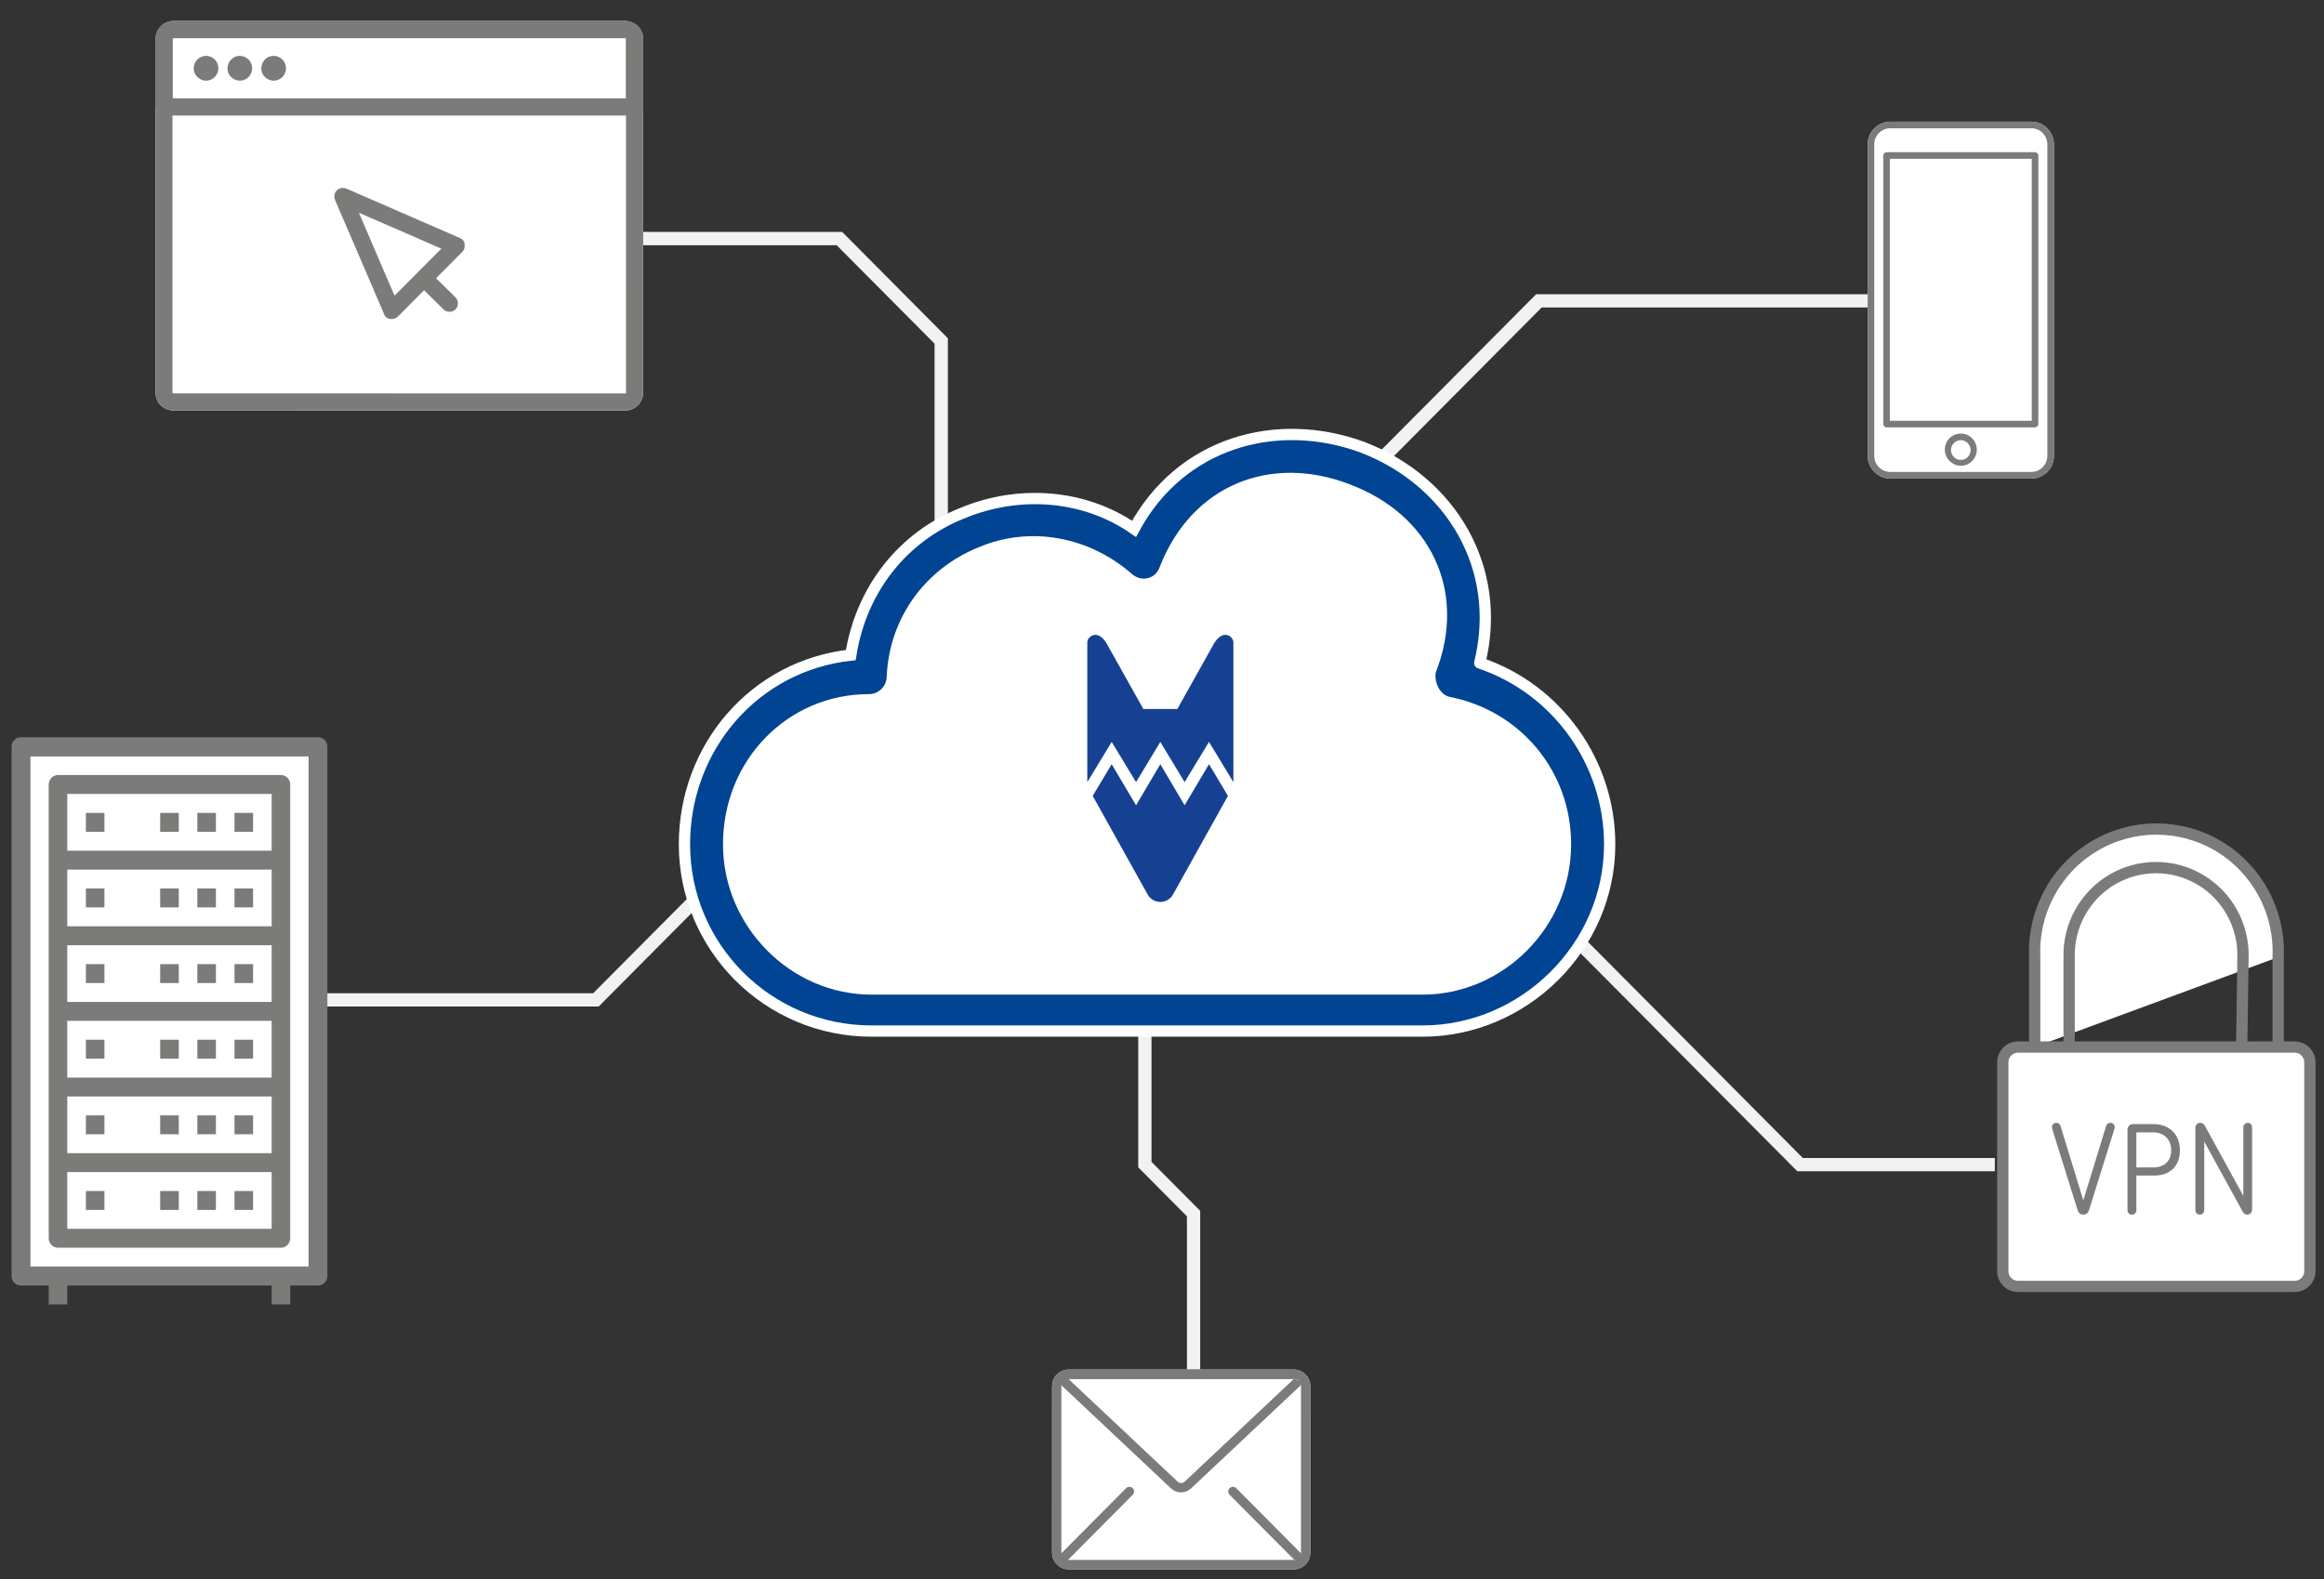 <?xml version="1.0" encoding="UTF-8"?>
<svg xmlns="http://www.w3.org/2000/svg" xmlns:xlink="http://www.w3.org/1999/xlink" version="1.1" width="103px" height="70px" viewBox="0 0 103.0 70.0">
  <rect x="0" y="0" width="103.0" height="70.0" fill="#333333" stroke="none"/>
  <defs>
    <clipPath id="i0">
      <path d="M1440,0 L1440,6673 L0,6673 L0,0 L1440,0 Z"></path>
    </clipPath>
    <clipPath id="i1">
      <path d="M10.722,0 C11.121,0.007 11.436,0.326 11.445,0.727 L11.444,0.727 L11.445,8.093 C11.445,8.242 11.414,8.392 11.332,8.518 C11.191,8.73 10.963,8.854 10.711,8.855 C10.379,8.858 10.047,8.855 9.715,8.855 L0.974,8.855 C0.89,8.855 0.807,8.856 0.723,8.855 C0.343,8.848 0.031,8.554 0.002,8.172 C-0.001,8.134 0,8.096 0,8.057 L0.001,0.818 C0.004,0.635 0.022,0.46 0.142,0.298 C0.284,0.107 0.499,0.001 0.736,0 Z"></path>
    </clipPath>
    <clipPath id="i2">
      <path d="M10.722,0 C11.121,0.007 11.436,0.326 11.445,0.727 L11.443,0.717 L11.445,0.729 L11.445,8.093 C11.445,8.242 11.414,8.392 11.332,8.518 C11.191,8.73 10.963,8.854 10.711,8.855 C10.379,8.858 10.047,8.855 9.715,8.855 L0.974,8.855 C0.89,8.855 0.807,8.856 0.723,8.855 C0.343,8.848 0.031,8.554 0.002,8.172 C-0.001,8.134 0,8.096 0,8.057 L0.001,0.818 C0.004,0.635 0.022,0.46 0.142,0.298 C0.284,0.107 0.499,0.001 0.736,0 Z M10.91,8.374 C10.912,8.371 10.941,8.346 10.941,8.346 C10.941,8.346 10.985,8.295 10.963,8.324 L10.98,8.298 L10.996,8.27 C11.022,8.223 11.03,8.177 11.031,8.125 L11.031,0.727 L11.031,0.717 C11.029,0.699 11.027,0.664 11.03,0.691 L11.024,0.66 L11.015,0.628 L11.011,0.61 L11.004,0.597 C10.998,0.587 10.993,0.578 10.988,0.569 L10.971,0.542 L10.963,0.528 L10.95,0.517 C10.943,0.51 10.935,0.502 10.928,0.495 L10.914,0.481 C10.911,0.48 10.88,0.459 10.88,0.459 C10.869,0.452 10.857,0.445 10.844,0.439 L10.846,0.44 C10.852,0.444 10.836,0.438 10.825,0.433 C10.795,0.424 10.774,0.418 10.753,0.416 L10.763,0.417 L10.752,0.418 C10.746,0.417 10.738,0.417 10.732,0.416 L10.722,0.416 L0.723,0.416 C0.723,0.416 0.706,0.417 0.693,0.418 L0.681,0.417 L0.661,0.422 L0.63,0.43 C0.628,0.43 0.613,0.436 0.601,0.441 L0.594,0.443 L0.574,0.454 L0.547,0.47 L0.534,0.475 L0.524,0.488 L0.484,0.527 L0.473,0.542 C0.416,0.628 0.412,0.668 0.412,0.77 L0.412,8.126 C0.414,8.24 0.47,8.342 0.577,8.402 C0.624,8.428 0.668,8.436 0.722,8.438 C1.033,8.442 1.342,8.438 1.65,8.438 L10.72,8.438 C10.773,8.436 10.822,8.425 10.865,8.402 C10.884,8.392 10.902,8.381 10.919,8.369 Z"></path>
    </clipPath>
    <clipPath id="i3">
      <path d="M3.422,5.253 C3.501,5.332 3.501,5.468 3.422,5.547 C3.296,5.674 3.17,5.8 3.044,5.928 L1.389,7.592 C1.044,7.94 0.697,8.289 0.351,8.637 C0.272,8.717 0.137,8.717 0.059,8.637 C-0.02,8.558 -0.02,8.422 0.059,8.343 C0.186,8.215 0.311,8.089 0.438,7.962 L2.092,6.298 C2.438,5.95 2.785,5.601 3.13,5.253 C3.209,5.174 3.344,5.174 3.422,5.253 Z M8.009,5.253 C8.136,5.381 8.261,5.507 8.388,5.634 L10.042,7.298 C10.388,7.646 10.735,7.995 11.08,8.343 C11.159,8.422 11.159,8.558 11.08,8.637 C11.002,8.716 10.867,8.716 10.788,8.637 C10.662,8.509 10.536,8.383 10.41,8.256 L8.755,6.592 C8.41,6.244 8.063,5.895 7.717,5.547 C7.637,5.468 7.637,5.332 7.717,5.253 C7.795,5.174 7.93,5.174 8.009,5.253 Z M10.539,0.001 C10.742,0.001 10.925,0.069 11.073,0.208 C11.155,0.285 11.151,0.425 11.073,0.502 L11.059,0.512 L11.035,0.535 C10.786,0.77 10.536,1.005 10.287,1.239 C9.834,1.666 9.379,2.094 8.925,2.521 C8.429,2.988 7.933,3.453 7.437,3.92 C7.063,4.272 6.689,4.624 6.315,4.976 C6.224,5.061 6.134,5.146 6.043,5.231 C6.031,5.242 6.019,5.255 6.006,5.266 C5.758,5.49 5.393,5.501 5.139,5.279 C4.954,5.12 4.782,4.946 4.604,4.778 C4.185,4.384 3.768,3.991 3.349,3.597 C2.849,3.126 2.348,2.655 1.848,2.184 C1.429,1.791 1.011,1.396 0.592,1.002 C0.414,0.836 0.238,0.668 0.06,0.502 C-0.02,0.427 -0.02,0.283 0.06,0.208 C0.201,0.077 0.376,0.003 0.567,0.001 L10.539,0.001 Z M0.576,0.414 L0.761,0.588 L1.132,0.937 C1.581,1.358 2.028,1.781 2.477,2.202 C2.969,2.665 3.461,3.128 3.953,3.591 C4.331,3.945 4.709,4.301 5.086,4.656 C5.183,4.746 5.278,4.835 5.373,4.925 C5.388,4.94 5.404,4.954 5.419,4.969 C5.499,5.044 5.638,5.048 5.72,4.969 C5.902,4.793 6.088,4.624 6.271,4.451 C6.689,4.057 7.108,3.663 7.527,3.269 L9.014,1.87 C9.429,1.478 9.845,1.087 10.261,0.696 L10.522,0.45 L10.558,0.414 L0.576,0.414 Z M10.783,0.204 L10.778,0.208 L10.722,0.26 L10.721,0.261 L10.656,0.322 L10.655,0.323 L10.587,0.387 L10.586,0.388 L10.558,0.414 L10.581,0.415 C10.597,0.416 10.611,0.416 10.605,0.416 C10.674,0.425 10.735,0.458 10.781,0.502 C10.846,0.563 10.942,0.579 11.02,0.541 L11.059,0.512 L11.071,0.502 C11.152,0.426 11.148,0.286 11.071,0.208 C10.994,0.123 10.866,0.128 10.783,0.204 Z"></path>
    </clipPath>
    <clipPath id="i4">
      <path d="M12.351,0 L12.351,22.63 L0,22.63 L0,0 L12.351,0 Z"></path>
    </clipPath>
    <clipPath id="i5">
      <path d="M13.586,0 C13.814,0 13.998,0.188 13.998,0.419 L13.998,23.888 C13.998,24.119 13.814,24.307 13.586,24.307 L12.351,24.307 L12.351,25.145 L11.528,25.145 L11.528,24.307 L2.47,24.307 L2.47,25.145 L1.647,25.145 L1.647,24.307 L0.412,24.307 C0.184,24.307 0,24.119 0,23.888 L0,0.419 C0,0.188 0.184,0 0.412,0 L13.586,0 Z M13.174,0.838 L0.823,0.838 L0.823,23.468 L13.174,23.468 L13.174,0.838 Z M11.939,1.676 C12.167,1.676 12.351,1.864 12.351,2.095 L12.351,22.211 C12.351,22.443 12.167,22.63 11.939,22.63 L2.059,22.63 C1.831,22.63 1.647,22.443 1.647,22.211 L1.647,2.095 C1.647,1.864 1.831,1.676 2.059,1.676 L11.939,1.676 Z M11.528,19.278 L2.47,19.278 L2.47,21.792 L11.528,21.792 L11.528,19.278 Z M9.057,20.116 L9.057,20.954 L8.234,20.954 L8.234,20.116 L9.057,20.116 Z M7.411,20.116 L7.411,20.954 L6.587,20.954 L6.587,20.116 L7.411,20.116 Z M4.117,20.116 L4.117,20.954 L3.294,20.954 L3.294,20.116 L4.117,20.116 Z M10.704,20.116 L10.704,20.954 L9.881,20.954 L9.881,20.116 L10.704,20.116 Z M11.528,15.925 L2.47,15.925 L2.47,18.439 L11.528,18.439 L11.528,15.925 Z M10.704,16.763 L10.704,17.601 L9.881,17.601 L9.881,16.763 L10.704,16.763 Z M4.117,16.763 L4.117,17.601 L3.294,17.601 L3.294,16.763 L4.117,16.763 Z M9.057,16.763 L9.057,17.601 L8.234,17.601 L8.234,16.763 L9.057,16.763 Z M7.411,16.763 L7.411,17.601 L6.587,17.601 L6.587,16.763 L7.411,16.763 Z M11.528,12.572 L2.47,12.572 L2.47,15.087 L11.528,15.087 L11.528,12.572 Z M10.704,13.411 L10.704,14.249 L9.881,14.249 L9.881,13.411 L10.704,13.411 Z M4.117,13.411 L4.117,14.249 L3.294,14.249 L3.294,13.411 L4.117,13.411 Z M9.057,13.411 L9.057,14.249 L8.234,14.249 L8.234,13.411 L9.057,13.411 Z M7.411,13.411 L7.411,14.249 L6.587,14.249 L6.587,13.411 L7.411,13.411 Z M11.528,9.22 L2.47,9.22 L2.47,11.734 L11.528,11.734 L11.528,9.22 Z M4.117,10.058 L4.117,10.896 L3.294,10.896 L3.294,10.058 L4.117,10.058 Z M9.057,10.058 L9.057,10.896 L8.234,10.896 L8.234,10.058 L9.057,10.058 Z M7.411,10.058 L7.411,10.896 L6.587,10.896 L6.587,10.058 L7.411,10.058 Z M10.704,10.058 L10.704,10.896 L9.881,10.896 L9.881,10.058 L10.704,10.058 Z M11.528,5.867 L2.47,5.867 L2.47,8.382 L11.528,8.382 L11.528,5.867 Z M10.704,6.705 L10.704,7.543 L9.881,7.543 L9.881,6.705 L10.704,6.705 Z M4.117,6.705 L4.117,7.543 L3.294,7.543 L3.294,6.705 L4.117,6.705 Z M9.057,6.705 L9.057,7.543 L8.234,7.543 L8.234,6.705 L9.057,6.705 Z M7.411,6.705 L7.411,7.543 L6.587,7.543 L6.587,6.705 L7.411,6.705 Z M11.528,2.514 L2.47,2.514 L2.47,5.029 L11.528,5.029 L11.528,2.514 Z M10.704,3.353 L10.704,4.191 L9.881,4.191 L9.881,3.353 L10.704,3.353 Z M4.117,3.353 L4.117,4.191 L3.294,4.191 L3.294,3.353 L4.117,3.353 Z M9.057,3.353 L9.057,4.191 L8.234,4.191 L8.234,3.353 L9.057,3.353 Z M7.411,3.353 L7.411,4.191 L6.587,4.191 L6.587,3.353 L7.411,3.353 Z"></path>
    </clipPath>
    <clipPath id="i6">
      <path d="M7.254,0 C7.8,0 8.254,0.457 8.254,1.006 L8.254,14.814 C8.254,15.363 7.8,15.82 7.254,15.82 L1,15.82 C0.455,15.82 0,15.363 0,14.814 L0,1.006 C0,0.457 0.455,0 1,0 Z"></path>
    </clipPath>
    <clipPath id="i7">
      <path d="M7.254,0 C7.8,0 8.254,0.457 8.254,1.006 L8.254,14.814 C8.254,15.363 7.8,15.82 7.254,15.82 L1,15.82 C0.455,15.82 0,15.363 0,14.814 L0,1.006 C0,0.457 0.455,0 1,0 Z M7.254,0.293 L1,0.293 C0.618,0.293 0.291,0.604 0.291,1.006 L0.291,14.814 C0.291,15.198 0.6,15.527 1,15.527 L7.254,15.527 C7.636,15.527 7.963,15.216 7.963,14.814 L7.963,1.006 C7.963,0.622 7.654,0.293 7.254,0.293 Z"></path>
    </clipPath>
    <clipPath id="i8">
      <path d="M6.727,0 C6.8,0 6.872,0.073 6.872,0.146 L6.872,12.052 C6.872,12.126 6.8,12.199 6.727,12.199 L0.145,12.199 C0.073,12.199 0,12.126 0,12.052 L0,0.146 C0,0.073 0.073,0 0.145,0 Z M6.581,0.293 L0.291,0.293 L0.291,11.906 L6.581,11.906 L6.581,0.293 Z"></path>
    </clipPath>
    <clipPath id="i9">
      <path d="M0.709,0 C1.109,0 1.418,0.329 1.418,0.713 C1.418,1.097 1.109,1.427 0.709,1.427 C0.327,1.427 0,1.097 0,0.713 C0,0.329 0.309,0 0.709,0 Z M0.709,0.293 C0.473,0.293 0.273,0.494 0.273,0.732 C0.273,0.969 0.473,1.17 0.709,1.17 C0.945,1.17 1.145,0.969 1.145,0.732 C1.145,0.494 0.945,0.293 0.709,0.293 Z"></path>
    </clipPath>
    <clipPath id="i10">
      <path d="M12.938,9.665 C13.31,9.665 13.611,9.969 13.611,10.343 L13.611,19.6 C13.611,19.974 13.31,20.277 12.938,20.277 L0.673,20.277 C0.301,20.277 0,19.974 0,19.6 L0,10.343 C0,9.969 0.301,9.665 0.673,9.665 L12.938,9.665 Z M4.038,0.77 C5.744,-0.257 7.873,-0.257 9.58,0.77 C11.286,1.796 12.294,3.682 12.204,5.68 L1.414,9.663 L1.414,5.68 C1.323,3.682 2.331,1.796 4.038,0.77 Z"></path>
    </clipPath>
    <clipPath id="i11">
      <path d="M2.592,0 C2.699,0 2.783,0.085 2.783,0.181 C2.783,0.22 2.772,0.26 2.761,0.299 L1.65,3.855 C1.605,4.002 1.515,4.07 1.392,4.07 C1.268,4.07 1.178,4.002 1.134,3.855 L0.022,0.299 C0.011,0.26 0,0.22 0,0.181 C0,0.085 0.084,0 0.191,0 C0.286,0 0.354,0.051 0.382,0.141 L1.392,3.438 L2.402,0.141 C2.43,0.051 2.497,0 2.592,0 Z M4.489,0.056 C5.258,0.056 5.673,0.564 5.673,1.214 C5.673,1.908 5.252,2.337 4.534,2.337 L3.743,2.337 L3.743,3.872 C3.743,3.991 3.659,4.07 3.546,4.07 C3.434,4.07 3.35,3.991 3.35,3.872 L3.35,0.299 C3.35,0.164 3.462,0.056 3.597,0.056 Z M8.681,0 C8.787,0 8.872,0.085 8.872,0.198 L8.872,3.855 C8.872,3.974 8.776,4.07 8.658,4.07 C8.574,4.07 8.501,4.025 8.456,3.94 L6.751,0.83 L6.751,3.872 C6.751,3.985 6.661,4.07 6.554,4.07 C6.447,4.07 6.358,3.985 6.358,3.872 L6.358,0.215 C6.358,0.096 6.453,0 6.571,0 C6.666,0 6.728,0.045 6.779,0.13 L8.484,3.24 L8.484,0.198 C8.484,0.085 8.574,0 8.681,0 Z M4.489,0.423 L3.743,0.423 L3.743,1.976 L4.489,1.976 C5.017,1.976 5.286,1.665 5.286,1.214 C5.286,0.739 4.972,0.423 4.489,0.423 Z"></path>
    </clipPath>
    <clipPath id="i12">
      <path d="M20.794,0 C21.239,0.005 21.59,0.325 21.615,0.775 C21.625,0.965 21.615,1.161 21.615,1.351 L21.615,16.442 C21.613,16.899 21.289,17.255 20.827,17.275 L20.781,17.272 L1.518,17.273 C1.401,17.273 1.286,17.274 1.171,17.274 L0.826,17.273 C0.432,17.27 0.068,17.011 0.013,16.602 C0,16.513 0,16.432 0,16.346 L0,0.838 C0.003,0.409 0.283,0.056 0.717,0.005 C0.775,0 0.833,0 0.894,0 Z"></path>
    </clipPath>
    <clipPath id="i13">
      <path d="M20.794,0 C21.239,0.005 21.59,0.325 21.615,0.775 C21.625,0.965 21.615,1.161 21.615,1.351 L21.615,16.442 C21.613,16.899 21.289,17.255 20.827,17.275 L20.781,17.272 L1.518,17.273 C1.401,17.273 1.286,17.274 1.171,17.274 L0.826,17.273 C0.432,17.27 0.068,17.011 0.013,16.602 C0,16.513 0,16.432 0,16.346 L0,0.838 C0.003,0.409 0.283,0.056 0.717,0.005 C0.775,0 0.833,0 0.894,0 Z M0.752,16.485 L0.752,16.492 L0.752,16.495 L0.753,16.496 L0.753,16.494 L0.755,16.497 L0.763,16.503 L0.773,16.511 L0.773,16.511 L20.827,16.513 L20.84,16.512 L20.841,16.51 L20.843,16.504 L20.844,16.503 L20.844,16.502 L20.833,16.509 L20.85,16.492 L20.853,16.483 L20.852,1.367 C20.852,1.176 20.855,0.983 20.852,0.793 L20.84,0.772 L20.836,0.768 L20.834,0.767 L20.827,0.765 L20.815,0.765 L0.771,0.764 L0.762,0.775 L0.759,0.778 L0.759,0.779 L0.752,0.793 L0.752,16.485 Z"></path>
    </clipPath>
    <clipPath id="i14">
      <path d="M20.79,0 C20.95,0 21.106,0.033 21.245,0.119 C21.48,0.264 21.606,0.518 21.616,0.793 C21.619,0.838 21.616,0.881 21.616,0.927 L21.616,3.81 C21.616,3.837 21.613,3.863 21.608,3.887 L21.594,3.931 L21.587,3.954 C21.556,4.026 21.508,4.082 21.447,4.122 L21.442,4.124 C21.403,4.153 21.356,4.173 21.308,4.183 L21.245,4.19 L21.235,4.191 L21.2,4.191 C20.929,4.196 20.657,4.191 20.386,4.191 L0.38,4.191 C0.175,4.191 0.001,4.016 0.001,3.81 L0.001,0.94 C0.001,0.892 -0.001,0.846 0.001,0.798 C0.009,0.531 0.125,0.295 0.345,0.14 C0.541,0 0.751,0 0.976,0 Z M20.859,0.79 L20.855,0.778 L20.852,0.774 L20.846,0.768 L20.836,0.762 L20.843,0.765 L20.843,0.764 L20.836,0.762 L20.777,0.758 C20.746,0.758 20.716,0.759 20.686,0.76 L20.596,0.762 L0.791,0.762 L0.788,0.762 L0.778,0.766 L0.774,0.769 L0.769,0.774 L0.763,0.784 L0.761,0.789 L0.761,3.426 L0.824,3.425 L1.231,3.429 L20.858,3.429 L20.859,0.79 Z"></path>
    </clipPath>
    <clipPath id="i15">
      <path d="M0.548,0 C0.69,0 0.833,0.061 0.934,0.163 C0.998,0.225 1.041,0.299 1.066,0.381 L1.086,0.464 L1.091,0.478 L1.094,0.53 L1.096,0.551 C1.098,0.578 1.096,0.604 1.091,0.629 L1.081,0.66 L1.065,0.725 C1.048,0.78 1.022,0.831 0.988,0.879 L0.929,0.947 C0.828,1.049 0.679,1.105 0.538,1.102 C0.25,1.095 -0.007,0.848 0,0.551 C0.008,0.251 0.245,0 0.548,0 Z"></path>
    </clipPath>
    <clipPath id="i16">
      <path d="M0.548,0 C0.69,0 0.833,0.061 0.934,0.163 C0.998,0.225 1.041,0.299 1.066,0.381 L1.086,0.464 L1.091,0.478 L1.094,0.53 L1.096,0.551 C1.098,0.578 1.096,0.604 1.091,0.629 L1.081,0.66 L1.065,0.725 C1.048,0.78 1.022,0.831 0.988,0.879 L0.929,0.947 C0.828,1.049 0.679,1.105 0.538,1.102 C0.25,1.095 -0.007,0.848 0,0.551 C0.008,0.251 0.245,0 0.548,0 Z"></path>
    </clipPath>
    <clipPath id="i17">
      <path d="M0.548,0 C0.69,0 0.833,0.061 0.934,0.163 C0.998,0.225 1.041,0.299 1.066,0.381 L1.086,0.464 L1.091,0.478 L1.094,0.53 L1.096,0.551 C1.098,0.578 1.096,0.604 1.091,0.629 L1.081,0.66 L1.065,0.725 C1.048,0.78 1.022,0.831 0.988,0.879 L0.929,0.947 C0.828,1.049 0.679,1.105 0.538,1.102 C0.25,1.095 -0.007,0.848 0,0.551 C0.008,0.251 0.245,0 0.548,0 Z"></path>
    </clipPath>
    <clipPath id="i18">
      <path d="M0.041,0.561 C-0.115,0.2 0.2,-0.114 0.559,0.04 C0.766,0.129 0.973,0.221 1.18,0.31 C2.087,0.706 2.99,1.1 3.897,1.493 C4.463,1.74 5.028,1.986 5.594,2.233 C5.821,2.334 5.826,2.675 5.67,2.832 C5.195,3.31 4.718,3.79 4.243,4.267 L4.506,4.001 L4.8,4.29 L5.364,4.846 C5.511,4.989 5.508,5.24 5.369,5.38 C5.223,5.527 4.98,5.525 4.834,5.38 L3.975,4.533 L3.527,4.985 L2.814,5.702 C2.657,5.86 2.316,5.857 2.218,5.626 C2.129,5.418 2.039,5.21 1.95,5.001 C1.559,4.089 1.167,3.18 0.776,2.268 C0.531,1.699 0.286,1.13 0.041,0.561 Z M1.086,1.097 L1.547,2.172 L2.134,3.538 C2.379,4.107 2.624,4.676 2.869,5.245 L2.666,4.773 L2.987,4.451 L3.7,3.734 L3.71,3.725 L4.421,3.011 L4.74,2.689 L4.589,2.624 C4.136,2.426 3.683,2.228 3.23,2.031 L1.872,1.44 L1.086,1.097 Z"></path>
    </clipPath>
    <clipPath id="i19">
      <path d="M19.351,3.983 C20.734,0.486 24.074,-0.796 27.414,0.486 C30.87,1.769 32.483,5.032 31.1,8.529 C30.985,9.112 31.331,9.812 31.907,9.928 C34.901,10.511 37.09,13.075 37.09,16.223 C37.09,19.72 34.21,22.634 30.755,22.634 L6.335,22.634 C2.88,22.634 0,19.72 0,16.223 C0,12.609 2.764,9.812 6.22,9.812 C6.796,9.812 7.257,9.345 7.257,8.763 C7.372,6.315 8.869,4.217 11.173,3.284 C13.362,2.351 15.896,2.818 17.739,4.45 C18.315,4.916 19.121,4.683 19.351,3.983 Z"></path>
    </clipPath>
    <clipPath id="i20">
      <path d="M30.064,0.57 C33.98,2.085 36.284,5.932 35.247,10.128 C38.703,11.294 41.006,14.558 41.006,18.171 C41.006,22.717 37.205,26.447 32.713,26.447 L8.293,26.447 C3.686,26.447 0,22.717 0,18.171 C0,13.858 3.11,10.245 7.372,9.779 C7.833,6.864 9.676,4.533 12.325,3.484 C14.859,2.435 17.739,2.668 19.927,4.183 C22.001,0.337 26.262,-0.829 30.064,0.57 Z M21.309,5.932 C21.079,6.631 20.273,6.864 19.697,6.398 C17.854,4.766 15.32,4.3 13.131,5.232 C10.828,6.165 9.33,8.263 9.215,10.711 C9.215,11.294 8.754,11.76 8.178,11.76 C4.723,11.76 1.958,14.558 1.958,18.171 C1.958,21.668 4.838,24.582 8.293,24.582 L32.713,24.582 C36.169,24.582 39.048,21.668 39.048,18.171 C39.048,15.024 36.86,12.46 33.865,11.877 C33.289,11.76 32.943,11.061 33.058,10.478 C34.441,6.981 32.828,3.717 29.373,2.435 C26.032,1.153 22.692,2.435 21.309,5.932 Z"></path>
    </clipPath>
    <clipPath id="i21">
      <path d="M5.394,5.735 L6.234,7.139 L3.793,11.522 C3.681,11.718 3.458,11.842 3.237,11.842 C3.016,11.842 2.794,11.718 2.682,11.522 L0.24,7.139 L1.081,5.735 L2.161,7.557 L3.237,5.735 L4.313,7.557 L5.394,5.735 Z M6.475,0.332 L6.475,6.529 L5.394,4.746 L4.313,6.529 L3.237,4.746 L2.161,6.529 L1.081,4.746 L0,6.529 L0,0.332 C0,0.083 0.45,-0.296 0.859,0.386 L2.483,3.286 L3.992,3.286 L5.615,0.386 C6.025,-0.296 6.475,0.083 6.475,0.332 Z"></path>
    </clipPath>
  </defs>
  <g transform="translate(-591.0 -2432.0)">
    <g clip-path="url(#i0)">
      <g transform="translate(-0.211 -1.341)">
        <g transform="translate(0.0 1521.0)">
          <g transform="translate(355.951 79.928)">
            <g transform="translate(39.0 80.0)">
              <g transform="translate(0.0 739.7)">
                <g transform="translate(185.0 0.0)">
                  <g transform="translate(25.703 23.289)">
                    <g transform="translate(53.171 28.816)">
                      <path d="M20.797,12.237 L12.165,12.237 L0,0" stroke="#F2F2F2" stroke-width="0.588" fill="none" stroke-miterlimit="10"></path>
                    </g>
                    <g transform="translate(38.456 34.934) scale(-1.0 1.0)">
                      <path d="M2.158,0 L2.158,6.118 L0,8.289 L0,15.197" stroke="#F2F2F2" stroke-width="0.588" fill="none" stroke-miterlimit="10"></path>
                    </g>
                    <g transform="translate(10.595 0.0)">
                      <path d="M0,0 L12.165,0 L16.677,4.539 L16.677,16.184" stroke="#F2F2F2" stroke-width="0.588" fill="none" stroke-miterlimit="10"></path>
                    </g>
                    <g transform="translate(44.342 2.763)">
                      <path d="M24.329,0 L9.418,0 L0,9.474" stroke="#F2F2F2" stroke-width="0.588" fill="none" stroke-miterlimit="10"></path>
                    </g>
                    <g transform="translate(0.0 27.039)">
                      <path d="M0,6.711 L11.968,6.711 L18.639,0" stroke="#F2F2F2" stroke-width="0.588" fill="none" stroke-miterlimit="10"></path>
                    </g>
                  </g>
                  <g transform="translate(57.888 73.428)">
                    <g clip-path="url(#i1)">
                      <polygon points="-1.62630326e-19,0 11.445,0 11.445,8.856 -1.62630326e-19,8.856 -1.62630326e-19,0" stroke="none" fill="#FFFFFF"></polygon>
                    </g>
                    <g transform="">
                      <g clip-path="url(#i2)">
                        <polygon points="-9.79034562e-17,0 11.445,0 11.445,8.856 -9.79034562e-17,8.856 -9.79034562e-17,0" stroke="none" fill="#7B7B79"></polygon>
                      </g>
                    </g>
                    <g transform="translate(0.152 0.004)">
                      <g clip-path="url(#i3)">
                        <polygon points="5.55111512e-17,0.001 11.139,0.001 11.139,8.697 5.55111512e-17,8.697 5.55111512e-17,0.001" stroke="none" fill="#7B7B79"></polygon>
                      </g>
                    </g>
                  </g>
                  <g transform="translate(11.772 45.395)">
                    <g transform="translate(0.823 0.838)">
                      <g clip-path="url(#i4)">
                        <polygon points="0,0 12.351,0 12.351,22.63 0,22.63 0,0" stroke="none" fill="#FFFFFF"></polygon>
                      </g>
                    </g>
                    <g clip-path="url(#i5)">
                      <polygon points="0,0 13.998,0 13.998,25.145 0,25.145 0,0" stroke="none" fill="#7B7B79"></polygon>
                    </g>
                  </g>
                  <g transform="translate(94.036 18.107)">
                    <g transform="">
                      <g clip-path="url(#i6)">
                        <polygon points="0,0 8.254,0 8.254,15.82 0,15.82 0,0" stroke="none" fill="#FFFFFF"></polygon>
                      </g>
                    </g>
                    <g transform="">
                      <g transform="">
                        <g clip-path="url(#i7)">
                          <polygon points="0,0 8.254,0 8.254,15.82 0,15.82 0,0" stroke="none" fill="#7B7B79"></polygon>
                        </g>
                      </g>
                      <g transform="translate(0.691 1.353)">
                        <g clip-path="url(#i8)">
                          <polygon points="0,0 6.872,0 6.872,12.199 0,12.199 0,0" stroke="none" fill="#7B7B79"></polygon>
                        </g>
                      </g>
                      <g transform="translate(3.418 13.826)">
                        <g clip-path="url(#i9)">
                          <polygon points="0,0 1.418,0 1.418,1.427 0,1.427 0,0" stroke="none" fill="#7B7B79"></polygon>
                        </g>
                      </g>
                    </g>
                  </g>
                  <g transform="translate(100.024 49.465)">
                    <g clip-path="url(#i10)">
                      <polygon points="0,1.11022302e-16 13.611,1.11022302e-16 13.611,20.277 0,20.277 0,1.11022302e-16" stroke="none" fill="#FFFFFF"></polygon>
                    </g>
                    <g transform="">
                      <path d="M12.938,20.277 L0.673,20.277 C0.301,20.277 0,19.974 0,19.6 L0,10.343 C0,9.969 0.301,9.665 0.673,9.665 L12.938,9.665 C13.31,9.665 13.611,9.969 13.611,10.343 L13.611,19.6 C13.611,19.974 13.31,20.277 12.938,20.277 Z M12.204,9.665 L12.204,5.68 C12.294,3.682 11.286,1.796 9.58,0.77 C7.873,-0.257 5.744,-0.257 4.038,0.77 C2.331,1.796 1.323,3.682 1.414,5.68 L1.414,9.663 M10.588,9.663 L10.646,5.68 C10.68,4.273 9.953,2.958 8.747,2.245 C7.541,1.531 6.045,1.531 4.839,2.245 C3.633,2.958 2.907,4.273 2.94,5.68 L2.94,9.663" stroke="#7B7B79" stroke-width="0.5" fill="none" stroke-miterlimit="10"></path>
                    </g>
                    <g transform="translate(2.177 13.024)">
                      <g clip-path="url(#i11)">
                        <polygon points="0,0 8.872,0 8.872,4.07 0,4.07 0,0" stroke="none" fill="#7B7B79"></polygon>
                      </g>
                    </g>
                  </g>
                  <g transform="translate(18.151 13.641)">
                    <g transform="translate(0.001 0.0)">
                      <g clip-path="url(#i12)">
                        <polygon points="0,0 21.62,0 21.62,17.276 0,17.276 0,0" stroke="none" fill="#FFFFFF"></polygon>
                      </g>
                    </g>
                    <g transform="translate(0.001 -1.4210854715202004e-14)">
                      <g clip-path="url(#i13)">
                        <polygon points="0,0 21.62,0 21.62,17.276 0,17.276 0,0" stroke="none" fill="#7B7B79"></polygon>
                      </g>
                    </g>
                    <g transform="translate(0.0 0.003)">
                      <g clip-path="url(#i14)">
                        <polygon points="-1.1969592e-16,0 21.617,0 21.617,4.193 -1.1969592e-16,4.193 -1.1969592e-16,0" stroke="none" fill="#7B7B79"></polygon>
                      </g>
                    </g>
                    <g transform="translate(1.693 1.547)">
                      <g clip-path="url(#i15)">
                        <polygon points="-3.4686338e-16,0 1.097,0 1.097,1.103 -3.4686338e-16,1.103 -3.4686338e-16,0" stroke="none" fill="#7B7B79"></polygon>
                      </g>
                    </g>
                    <g transform="translate(4.688 1.547)">
                      <g clip-path="url(#i16)">
                        <polygon points="-3.47324166e-16,0 1.097,0 1.097,1.103 -3.47324166e-16,1.103 -3.47324166e-16,0" stroke="none" fill="#7B7B79"></polygon>
                      </g>
                    </g>
                    <g transform="translate(3.19 1.547)">
                      <g clip-path="url(#i17)">
                        <polygon points="-3.4686338e-16,0 1.097,0 1.097,1.103 -3.4686338e-16,1.103 -3.4686338e-16,0" stroke="none" fill="#7B7B79"></polygon>
                      </g>
                    </g>
                    <g transform="translate(7.929 7.405)">
                      <g clip-path="url(#i18)">
                        <polygon points="1.11022302e-16,1.38777878e-17 5.777,1.38777878e-17 5.777,5.812 1.11022302e-16,5.812 1.11022302e-16,1.38777878e-17" stroke="none" fill="#7B7B79"></polygon>
                      </g>
                    </g>
                  </g>
                  <g transform="translate(41.595 31.974)">
                    <g transform="translate(1.962 1.974)">
                      <g clip-path="url(#i19)">
                        <polygon points="0,1.11022302e-16 37.09,1.11022302e-16 37.09,22.634 0,22.634 0,1.11022302e-16" stroke="none" fill="#FFFFFF"></polygon>
                      </g>
                    </g>
                    <g clip-path="url(#i20)">
                      <polygon points="0,0 41.006,0 41.006,26.447 0,26.447 0,0" stroke="none" fill="#004493"></polygon>
                    </g>
                    <path d="M33.865,11.877 C33.289,11.76 32.943,11.061 33.058,10.478 C34.441,6.981 32.828,3.717 29.373,2.435 C26.032,1.153 22.692,2.435 21.309,5.932 C21.079,6.631 20.273,6.864 19.697,6.398 C17.854,4.766 15.32,4.3 13.131,5.232 C10.828,6.165 9.33,8.263 9.215,10.711 C9.215,11.294 8.754,11.76 8.178,11.76 C4.723,11.76 1.958,14.558 1.958,18.171 C1.958,21.668 4.838,24.582 8.293,24.582 L32.713,24.582 C36.169,24.582 39.048,21.668 39.048,18.171 C39.048,15.024 36.86,12.46 33.865,11.877 M35.247,10.128 C38.703,11.294 41.006,14.558 41.006,18.171 C41.006,22.717 37.205,26.447 32.713,26.447 L8.293,26.447 C3.686,26.447 0,22.717 0,18.171 C0,13.858 3.11,10.245 7.372,9.779 C7.833,6.864 9.676,4.533 12.325,3.484 C14.859,2.435 17.739,2.668 19.927,4.183 C22.001,0.337 26.262,-0.829 30.064,0.57 C33.98,2.085 36.284,5.932 35.247,10.128" stroke="#FFFFFF" stroke-width="0.5" fill="none" stroke-linecap="round" stroke-miterlimit="10"></path>
                    <g transform="translate(17.854 8.882)">
                      <g clip-path="url(#i21)">
                        <polygon points="0,-5.55111512e-17 6.475,-5.55111512e-17 6.475,11.842 0,11.842 0,-5.55111512e-17" stroke="none" fill="#164193"></polygon>
                      </g>
                    </g>
                  </g>
                </g>
              </g>
            </g>
          </g>
        </g>
      </g>
    </g>
  </g>
</svg>

